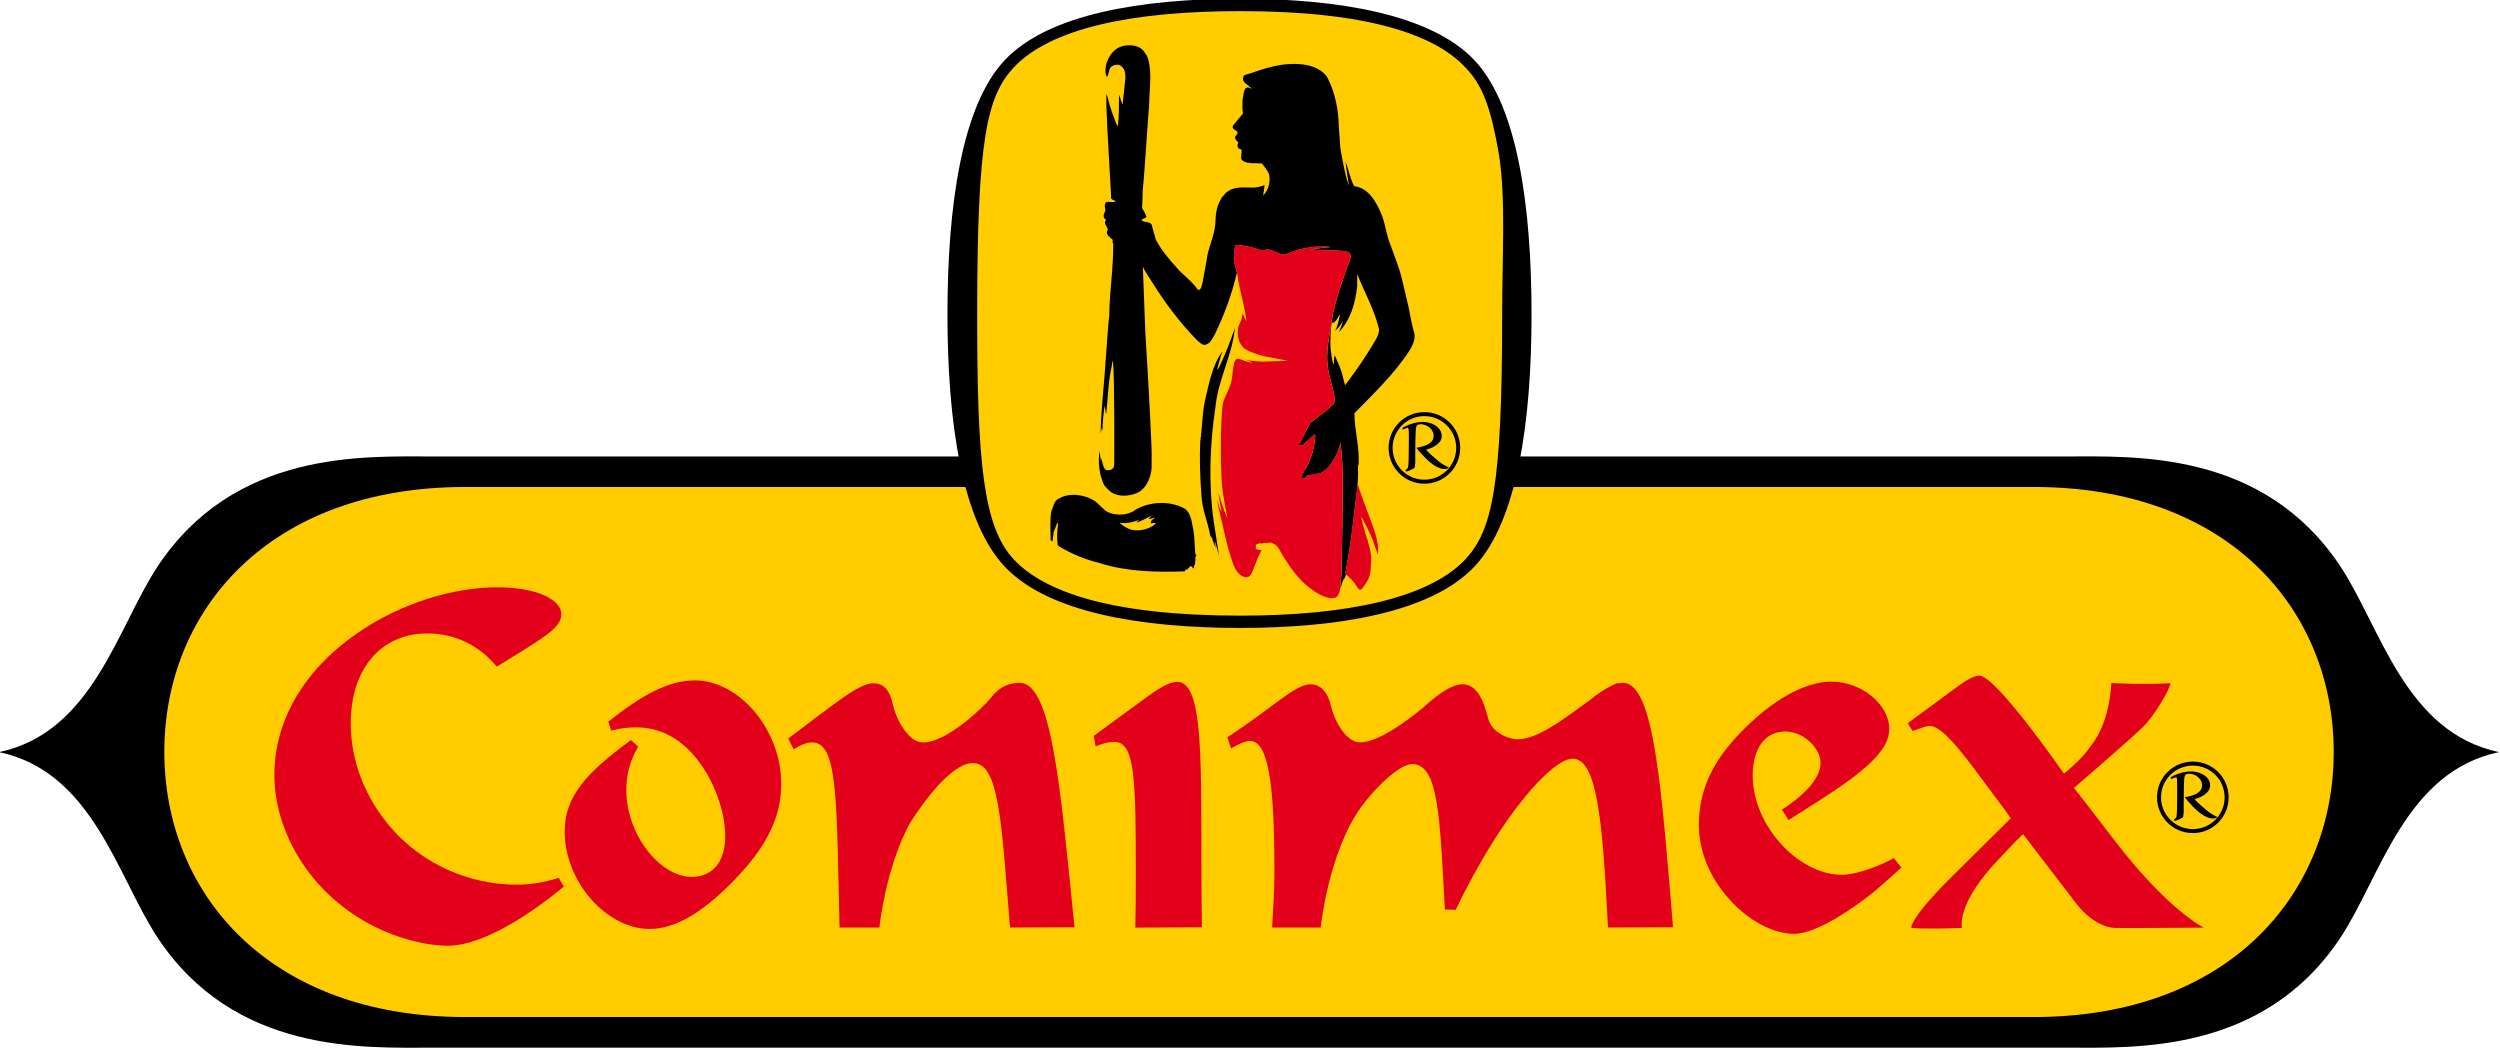<?xml version="1.0" encoding="UTF-8" standalone="no"?>
<!-- Created with Inkscape (http://www.inkscape.org/) -->
<svg
   xmlns:dc="http://purl.org/dc/elements/1.1/"
   xmlns:cc="http://web.resource.org/cc/"
   xmlns:rdf="http://www.w3.org/1999/02/22-rdf-syntax-ns#"
   xmlns:svg="http://www.w3.org/2000/svg"
   xmlns="http://www.w3.org/2000/svg"
   xmlns:sodipodi="http://sodipodi.sourceforge.net/DTD/sodipodi-0.dtd"
   xmlns:inkscape="http://www.inkscape.org/namespaces/inkscape"
   width="479"
   height="201"
   id="svg2"
   sodipodi:version="0.32"
   inkscape:version="0.45.1"
   version="1.0"
   inkscape:output_extension="org.inkscape.output.svg.inkscape">
  <g
     inkscape:label="Layer 1"
     inkscape:groupmode="layer"
     id="layer1"
     transform="translate(-400.674,-411.156)">
    <g
       id="g9425"
       transform="matrix(21.991,0,0,21.991,-8410.75,-12845.943)">
      <g
         transform="matrix(1,0,0,-1,-120.934,1426.935)"
         clip-path="url(#id212)"
         id="g8377">
        <g
           transform="translate(521.609,817.54)"
           id="g8379">
          <path
             style="fill:#000000;fill-rule:nonzero;stroke:none"
             d="M 0,0 C 0.814,0.172 1.028,1.078 1.377,1.611 C 2.05,2.635 3.177,2.576 3.785,2.576 L 10.893,2.576 L 18,2.576 C 18.603,2.576 19.73,2.635 20.404,1.611 C 20.753,1.078 20.966,0.172 21.781,0 C 20.966,-0.171 20.753,-1.076 20.404,-1.61 C 19.73,-2.634 18.603,-2.575 18,-2.575 L 10.893,-2.575 L 3.785,-2.575 C 3.177,-2.575 2.05,-2.634 1.377,-1.61 C 1.028,-1.076 0.814,-0.171 0,0"
             id="path8381" />
        </g>
      </g>
      <g
         transform="matrix(1,0,0,-1,-120.934,1426.935)"
         clip-path="url(#id213)"
         id="g8383">
        <g
           transform="translate(523.049,817.542)"
           id="g8385">
          <path
             style="fill:#ffcc00;fill-rule:nonzero;stroke:none"
             d="M 0,0 C 0,1.231 0.909,2.308 2.619,2.308 L 9.453,2.308 L 16.288,2.308 C 17.993,2.308 18.901,1.231 18.901,0 C 18.901,-1.231 17.993,-2.31 16.288,-2.31 L 9.453,-2.31 L 2.619,-2.31 C 0.909,-2.31 0,-1.231 0,0"
             id="path8387" />
        </g>
      </g>
      <g
         transform="matrix(1,0,0,-1,-120.934,1426.935)"
         clip-path="url(#id214)"
         id="g8389">
        <g
           transform="translate(525.523,815.853)"
           id="g8391">
          <path
             style="fill:#e2001a;fill-rule:nonzero;stroke:none"
             d="M 0,0 C -0.229,0 -0.539,0.088 -0.8,0.256 C -1.246,0.544 -1.515,1.022 -1.515,1.49 C -1.515,1.971 -1.246,2.423 -0.76,2.745 C -0.396,2.989 0.05,3.123 0.427,3.123 C 0.783,3.123 0.985,3.01 0.985,2.888 C 0.985,2.783 0.859,2.704 0.639,2.565 L 0.423,2.432 C 0.261,2.624 0.054,2.721 -0.184,2.721 C -0.58,2.721 -0.85,2.419 -0.85,1.937 C -0.85,1.61 -0.724,1.284 -0.494,1.022 C -0.224,0.712 0.184,0.532 0.594,0.532 C 0.719,0.532 0.841,0.553 0.962,0.591 L 1.007,0.516 C 0.585,0.167 0.225,0 0,0"
             id="path8393" />
        </g>
      </g>
      <g
         transform="matrix(1,0,0,-1,-120.934,1426.935)"
         clip-path="url(#id215)"
         id="g8395">
        <g
           transform="translate(527.074,817.211)"
           id="g8397">
          <path
             style="fill:#e2001a;fill-rule:nonzero;stroke:none"
             d="M 0,0 C 0,-0.394 0.296,-0.758 0.569,-0.758 C 0.753,-0.758 0.862,-0.627 0.862,-0.403 C 0.862,-0.203 0.777,0.058 0.625,0.256 C 0.477,0.45 0.292,0.545 0.084,0.545 C 0.016,0.545 -0.056,0.537 -0.132,0.516 L -0.156,0.595 C 0.136,0.826 0.368,0.954 0.597,0.954 C 0.981,0.954 1.35,0.528 1.35,0.05 C 1.35,-0.226 1.23,-0.472 0.994,-0.729 C 0.697,-1.052 0.437,-1.212 0.205,-1.212 C -0.169,-1.212 -0.537,-0.804 -0.537,-0.362 C -0.537,-0.05 -0.336,0.157 0.04,0.434 L 0.104,0.376 C 0.032,0.256 0,0.132 0,0"
             id="path8399" />
        </g>
      </g>
      <g
         transform="matrix(1,0,0,-1,-120.934,1426.935)"
         clip-path="url(#id216)"
         id="g8401">
        <g
           transform="translate(531.513,816.481)"
           id="g8403">
          <path
             style="fill:#e2001a;fill-rule:nonzero;stroke:none"
             d="M 0,0 C 0,0.8 -0.004,1.148 -0.185,1.148 C -0.236,1.148 -0.287,1.137 -0.35,1.108 L -0.366,1.201 L 0.032,1.492 C 0.181,1.602 0.28,1.671 0.362,1.671 C 0.625,1.671 0.557,0.75 0.576,-0.467 L -0.004,-0.47 C 0,-0.312 0,-0.154 0,0"
             id="path8405" />
        </g>
      </g>
      <g
         transform="matrix(1,0,0,-1,-120.934,1426.935)"
         clip-path="url(#id217)"
         id="g8407">
        <g
           transform="translate(537.901,816.289)"
           id="g8409">
          <path
             style="fill:#e2001a;fill-rule:nonzero;stroke:none"
             d="M 0,0 C -0.1,-0.077 -0.442,-0.332 -0.652,-0.332 C -0.83,-0.332 -1.049,-0.224 -1.227,-0.019 C -1.397,0.173 -1.482,0.402 -1.482,0.616 C -1.482,0.918 -1.364,1.164 -1.13,1.41 C -0.839,1.715 -0.551,1.865 -0.329,1.865 C -0.062,1.865 0.177,1.665 0.177,1.451 C 0.177,1.273 -0.021,1.092 -0.438,0.826 L -0.701,0.659 L -0.758,0.75 C -0.531,0.897 -0.422,1.039 -0.422,1.156 C -0.422,1.284 -0.568,1.431 -0.729,1.431 C -0.904,1.431 -1.013,1.284 -1.013,1.047 C -1.013,0.607 -0.612,0.182 -0.236,0.182 C -0.11,0.182 0.1,0.261 0.217,0.328 L 0.282,0.245 C 0.282,0.245 0.086,0.065 0,0"
             id="path8411" />
        </g>
      </g>
      <g
         transform="matrix(1,0,0,-1,-120.934,1426.935)"
         clip-path="url(#id218)"
         id="g8413">
        <g
           transform="translate(530.5,818.144)"
           id="g8415">
          <path
             style="fill:#e2001a;fill-rule:nonzero;stroke:none"
             d="M 0,0 C -0.065,0 -0.163,-0.02 -0.241,-0.121 C -0.301,-0.198 -0.639,-0.533 -0.853,-0.519 C -0.958,-0.513 -1.067,-0.345 -1.102,-0.194 C -1.134,-0.053 -1.188,-0.004 -1.277,-0.004 C -1.399,-0.004 -1.623,-0.191 -2.015,-0.486 L -1.968,-0.58 C -1.905,-0.539 -1.851,-0.519 -1.807,-0.519 C -1.579,-0.519 -1.595,-1.029 -1.568,-2.132 L -1.438,-2.132 L -1.221,-2.132 C -1.221,-2.132 -1.169,-1.619 -0.957,-1.226 C -0.752,-0.905 -0.549,-0.699 -0.407,-0.699 C -0.175,-0.699 -0.158,-1.215 -0.083,-2.132 L 0.479,-2.13 C 0.357,-0.937 0.286,0 0,0"
             id="path8417" />
        </g>
      </g>
      <g
         transform="matrix(1,0,0,-1,-120.934,1426.935)"
         clip-path="url(#id219)"
         id="g8419">
        <g
           transform="translate(535.757,818.144)"
           id="g8421">
          <path
             style="fill:#e2001a;fill-rule:nonzero;stroke:none"
             d="M 0,0 C -0.012,0 -0.023,-0.002 -0.035,-0.004 C -0.043,-0.001 -0.054,-0.003 -0.071,-0.012 C -0.08,-0.016 -0.089,-0.021 -0.099,-0.026 C -0.152,-0.05 -0.214,-0.091 -0.287,-0.15 C -0.505,-0.308 -0.771,-0.518 -0.948,-0.49 C -1.027,-0.477 -1.142,-0.424 -1.173,-0.315 C -1.183,-0.273 -1.209,-0.195 -1.209,-0.195 C -1.254,-0.074 -1.314,-0.013 -1.399,-0.013 C -1.483,-0.013 -1.598,-0.085 -1.749,-0.224 C -1.901,-0.346 -2.137,-0.52 -2.292,-0.519 C -2.397,-0.519 -2.505,-0.364 -2.544,-0.199 C -2.571,-0.083 -2.633,-0.013 -2.722,-0.013 C -2.859,-0.013 -3.056,-0.223 -3.446,-0.474 L -3.414,-0.572 C -3.343,-0.531 -3.292,-0.507 -3.249,-0.507 C -3.088,-0.507 -3.036,-0.883 -3.036,-1.647 C -3.036,-1.821 -3.048,-1.982 -3.056,-2.132 L -2.979,-2.132 L -2.91,-2.132 L -2.633,-2.132 C -2.633,-2.132 -2.567,-1.483 -2.283,-1.085 C -2.166,-0.924 -1.949,-0.706 -1.833,-0.708 C -1.609,-0.713 -1.595,-1.15 -1.551,-1.975 L -1.457,-1.978 C -1.045,-1.122 -0.608,-0.661 -0.439,-0.661 C -0.227,-0.661 -0.177,-1.182 -0.13,-2.132 L 0.437,-2.13 C 0.336,-0.933 0.275,0 0,0"
             id="path8423" />
        </g>
      </g>
      <g
         transform="matrix(1,0,0,-1,-120.934,1426.935)"
         clip-path="url(#id220)"
         id="g8425">
        <g
           transform="translate(540.048,816.761)"
           id="g8427">
          <path
             style="fill:#e2001a;fill-rule:nonzero;stroke:none"
             d="M 0,0 C -0.146,0.192 -0.361,0.467 -0.361,0.467 C -0.361,0.467 0.132,0.892 0.235,0.993 C 0.34,1.094 0.481,1.336 0.479,1.38 C 0.479,1.38 0.276,1.364 -0.036,1.381 C -0.036,1.381 -0.042,1.08 -0.186,0.871 C -0.259,0.766 -0.305,0.712 -0.448,0.591 C -0.448,0.591 -1.048,1.458 -1.19,1.446 C -1.245,1.441 -1.32,1.393 -1.422,1.316 L -1.809,1.031 L -1.767,0.963 C -1.699,0.987 -1.652,1.007 -1.616,1.007 C -1.487,1.007 -1.249,0.656 -1.094,0.451 C -0.938,0.246 -0.912,0.202 -0.912,0.202 C -0.912,0.202 -1.282,-0.165 -1.449,-0.33 C -1.615,-0.495 -1.782,-0.69 -1.778,-0.753 C -1.778,-0.753 -1.687,-0.765 -1.337,-0.753 C -1.337,-0.753 -1.394,-0.544 -1.01,-0.147 C -0.934,-0.069 -0.885,-0.009 -0.804,0.064 L -0.346,-0.534 C -0.239,-0.674 -0.107,-0.752 0.004,-0.753 C 0.116,-0.755 0.769,-0.75 0.769,-0.75 C 0.769,-0.75 0.46,-0.599 0,0"
             id="path8429" />
        </g>
      </g>
      <g
         transform="matrix(1,0,0,-1,-120.934,1426.935)"
         clip-path="url(#id221)"
         id="g8431">
        <g
           transform="translate(534.678,822.741)"
           id="g8433">
          <path
             style="fill:#ffcc00;fill-rule:nonzero;stroke:none"
             d="M 0,0 C -0.072,0.419 -0.143,0.608 -0.294,0.765 C -0.556,1.046 -1.137,1.255 -2.255,1.255 C -3.201,1.255 -3.907,1.105 -4.228,0.765 C -4.463,0.51 -4.547,0.145 -4.547,-1.392 C -4.547,-2.679 -4.495,-3.235 -4.228,-3.522 C -3.966,-3.803 -3.384,-4.012 -2.255,-4.012 C -1.332,-4.012 -0.614,-3.861 -0.294,-3.522 C -0.059,-3.267 0.027,-2.889 0.027,-1.392 C 0.027,-0.876 0.06,-0.392 0,0"
             id="path8435" />
        </g>
      </g>
      <g
         transform="matrix(1,0,0,-1,-120.934,1426.935)"
         clip-path="url(#id222)"
         id="g8437">
        <g
           transform="translate(534.678,822.741)"
           id="g8439">
          <path
             style="fill:none;stroke:#ffce00;stroke-width:0.111;stroke-linecap:butt;stroke-linejoin:miter;stroke-miterlimit:1"
             d="M 0,0 C -0.072,0.419 -0.143,0.608 -0.294,0.765 C -0.556,1.046 -1.137,1.255 -2.255,1.255 C -3.201,1.255 -3.907,1.105 -4.228,0.765 C -4.463,0.51 -4.547,0.145 -4.547,-1.392 C -4.547,-2.679 -4.495,-3.235 -4.228,-3.522 C -3.966,-3.803 -3.384,-4.012 -2.255,-4.012 C -1.332,-4.012 -0.614,-3.861 -0.294,-3.522 C -0.059,-3.267 0.027,-2.889 0.027,-1.392 C 0.027,-0.876 0.06,-0.392 0,0 z "
             stroke-miterlimit="1"
             id="path8441" />
        </g>
      </g>
      <g
         transform="matrix(1,0,0,-1,-120.934,1426.935)"
         clip-path="url(#id223)"
         id="g8443">
        <g
           transform="translate(534.678,822.741)"
           id="g8445">
          <path
             style="fill:#000000;fill-rule:nonzero;stroke:none"
             d="M 0,0 C -0.072,0.419 -0.143,0.608 -0.294,0.765 C -0.556,1.046 -1.137,1.255 -2.255,1.255 C -3.201,1.255 -3.907,1.105 -4.228,0.765 C -4.463,0.51 -4.547,0.145 -4.547,-1.392 C -4.547,-2.679 -4.495,-3.235 -4.228,-3.522 C -3.966,-3.803 -3.384,-4.012 -2.255,-4.012 C -1.332,-4.012 -0.614,-3.861 -0.294,-3.522 C -0.059,-3.267 0.027,-2.889 0.027,-1.392 C 0.027,-0.876 0.06,-0.392 0,0 M -0.218,-3.588 C -0.596,-3.985 -1.403,-4.119 -2.256,-4.119 C -3.119,-4.119 -3.926,-3.985 -4.304,-3.588 C -4.682,-3.192 -4.806,-2.313 -4.806,-1.391 C -4.806,-0.444 -4.682,0.434 -4.304,0.831 C -3.926,1.228 -3.119,1.363 -2.256,1.363 C -1.403,1.363 -0.596,1.228 -0.218,0.831 C 0.16,0.434 0.283,-0.444 0.283,-1.391 C 0.283,-2.313 0.16,-3.192 -0.218,-3.588"
             id="path8447" />
        </g>
      </g>
      <g
         transform="matrix(1,0,0,-1,-120.934,1426.935)"
         clip-path="url(#id224)"
         id="g8449">
        <g
           transform="translate(532.206,820.539)"
           id="g8451">
          <path
             style="fill:#000000;fill-rule:nonzero;stroke:none"
             d="M 0,0 C -0.048,-0.315 -0.06,-0.671 -0.014,-0.989 L 0.032,-1.287 L -0.003,-1.163 C -0.012,-1.181 0.008,-1.198 0,-1.213 C -0.01,-1.187 -0.022,-1.164 -0.028,-1.135 L -0.044,-1.115 C -0.065,-0.994 -0.114,-0.891 -0.121,-0.764 C -0.133,-0.608 -0.139,-0.444 -0.131,-0.281 L -0.126,-0.277 C -0.13,-0.275 -0.13,-0.259 -0.126,-0.252 C -0.115,-0.153 -0.112,-0.04 -0.091,0.06 C -0.055,0.211 -0.029,0.367 0.062,0.493 C 0.047,0.456 0.018,0.348 0.015,0.331 C 0.028,0.343 0.036,0.361 0.042,0.374 C 0.093,0.479 0.132,0.588 0.171,0.697 C 0.147,0.456 0.023,0.246 0,0"
             id="path8453" />
        </g>
      </g>
      <g
         transform="matrix(1,0,0,-1,-120.934,1426.935)"
         clip-path="url(#id225)"
         id="g8455">
        <g
           transform="translate(532.461,823.439)"
           id="g8457">
          <path
             style="fill:#000000;fill-rule:nonzero;stroke:none"
             d="M 0,0 C -0.006,-0.001 -0.011,-0.015 -0.011,-0.015 C -0.028,-0.065 0.032,-0.086 0.062,-0.118 C 0.061,-0.121 0.056,-0.118 0.053,-0.116 C -0.015,-0.081 -0.005,-0.174 -0.018,-0.214 C -0.019,-0.253 -0.021,-0.297 -0.014,-0.335 L -0.101,-0.44 C -0.115,-0.473 -0.078,-0.475 -0.063,-0.495 C -0.058,-0.512 -0.07,-0.522 -0.081,-0.533 C -0.09,-0.556 -0.067,-0.574 -0.054,-0.588 C -0.06,-0.601 -0.066,-0.614 -0.059,-0.629 C -0.053,-0.649 -0.035,-0.637 -0.026,-0.655 C -0.024,-0.68 -0.035,-0.711 -0.027,-0.736 C -0.004,-0.766 0.052,-0.769 0.091,-0.768 L 0.15,-0.77 C 0.159,-0.781 0.206,-0.836 0.215,-0.872 C 0.225,-0.935 0.207,-1.007 0.161,-1.049 C 0.166,-1.025 0.171,-0.983 0.174,-0.959 C 0.142,-0.969 0.125,-0.977 0.087,-0.98 C 0.044,-0.983 0.005,-0.975 -0.039,-0.98 C -0.094,-0.983 -0.153,-1.004 -0.184,-1.051 C -0.191,-1.058 -0.203,-1.069 -0.203,-1.076 C -0.24,-1.134 -0.251,-1.198 -0.254,-1.268 C -0.255,-1.394 -0.319,-1.498 -0.331,-1.614 L -0.366,-1.806 C -0.377,-1.848 -0.379,-1.858 -0.391,-1.87 C -0.398,-1.875 -0.405,-1.87 -0.41,-1.867 C -0.463,-1.79 -0.536,-1.745 -0.597,-1.672 C -0.664,-1.598 -0.728,-1.521 -0.773,-1.435 L -0.811,-1.301 C -0.834,-1.272 -0.878,-1.287 -0.896,-1.265 C -0.895,-1.247 -0.862,-1.253 -0.856,-1.234 C -0.873,-1.183 -0.885,-1.174 -0.887,-1.172 C -0.889,-1.168 -0.891,-1.164 -0.893,-1.157 C -0.892,-1.11 -0.887,-1.065 -0.889,-1.017 C -0.87,-0.846 -0.841,-0.341 -0.832,-0.266 C -0.831,-0.13 -0.806,0 -0.838,0.132 C -0.846,0.166 -0.861,0.183 -0.884,0.216 C -0.904,0.235 -0.926,0.248 -0.958,0.255 C -1.025,0.268 -1.095,0.255 -1.143,0.206 C -1.192,0.153 -1.221,0.084 -1.21,0.006 C -1.202,0.001 -1.21,-0.016 -1.197,-0.013 C -1.178,0.012 -1.187,0.052 -1.159,0.075 C -1.141,0.088 -1.115,0.093 -1.091,0.088 C -1.048,0.065 -1.037,0.029 -1.039,-0.031 C -1.042,-0.067 -1.061,-0.225 -1.062,-0.259 C -1.07,-0.244 -1.086,-0.187 -1.094,-0.172 C -1.095,-0.267 -1.094,-0.359 -1.104,-0.447 L -1.118,-0.425 C -1.147,-0.347 -1.172,-0.286 -1.195,-0.188 L -1.204,-0.163 L -1.204,-0.184 C -1.208,-0.272 -1.198,-0.367 -1.197,-0.451 L -1.163,-1.057 C -1.175,-1.088 -1.129,-1.089 -1.125,-1.101 C -1.154,-1.12 -1.206,-1.085 -1.216,-1.124 C -1.225,-1.158 -1.2,-1.171 -1.225,-1.207 C -1.235,-1.243 -1.218,-1.253 -1.206,-1.263 C -1.242,-1.301 -1.173,-1.327 -1.199,-1.362 C -1.205,-1.395 -1.175,-1.413 -1.155,-1.429 C -1.139,-1.439 -1.161,-1.456 -1.145,-1.466 C -1.141,-1.67 -1.178,-1.889 -1.179,-2.096 C -1.188,-2.144 -1.21,-2.493 -1.22,-2.615 C -1.221,-2.643 -1.256,-2.985 -1.254,-3.127 L -1.245,-3.075 L -1.238,-3.099 C -1.238,-3.029 -1.229,-2.948 -1.22,-2.88 C -1.216,-2.905 -1.208,-2.956 -1.206,-2.955 C -1.191,-2.818 -1.19,-2.703 -1.165,-2.571 C -1.157,-2.543 -1.157,-2.514 -1.147,-2.486 C -1.131,-2.652 -1.136,-3.391 -1.136,-3.391 C -1.136,-3.391 -1.133,-3.429 -1.168,-3.44 L -1.185,-3.443 C -1.204,-3.446 -1.218,-3.433 -1.218,-3.433 C -1.234,-3.408 -1.242,-3.365 -1.246,-3.338 C -1.246,-3.343 -1.251,-3.36 -1.252,-3.366 C -1.254,-3.333 -1.262,-3.3 -1.267,-3.273 C -1.273,-3.365 -1.271,-3.453 -1.239,-3.537 C -1.23,-3.563 -1.223,-3.574 -1.207,-3.593 C -1.19,-3.612 -1.18,-3.62 -1.18,-3.62 C -1.123,-3.674 -1.026,-3.674 -0.952,-3.647 C -0.862,-3.617 -0.818,-3.514 -0.81,-3.426 L -0.81,-3.347 C -0.81,-3.31 -0.809,-3.259 -0.812,-3.219 C -0.822,-2.945 -0.862,-2.277 -0.865,-2.242 L -0.884,-1.735 L -0.887,-1.67 C -0.865,-1.718 -0.831,-1.763 -0.802,-1.81 C -0.693,-1.987 -0.562,-2.159 -0.411,-2.314 C -0.395,-2.325 -0.379,-2.345 -0.359,-2.35 C -0.303,-2.355 -0.284,-2.298 -0.26,-2.261 C -0.178,-2.09 -0.11,-1.909 -0.067,-1.722 L -0.066,-1.724 C -0.075,-1.686 -0.094,-1.632 -0.094,-1.603 C -0.094,-1.568 -0.082,-1.48 -0.082,-1.48 C -0.082,-1.48 -0.014,-1.482 0.041,-1.496 C 0.096,-1.51 0.123,-1.519 0.15,-1.527 C 0.178,-1.535 0.183,-1.521 0.183,-1.521 C 0.183,-1.521 0.211,-1.516 0.249,-1.532 C 0.287,-1.549 0.32,-1.565 0.339,-1.565 C 0.359,-1.565 0.435,-1.527 0.507,-1.513 C 0.563,-1.502 0.6,-1.496 0.64,-1.495 C 0.651,-1.494 0.662,-1.494 0.673,-1.494 C 0.728,-1.494 0.752,-1.498 0.752,-1.498 L 0.62,-1.513 L 0.575,-1.521 C 0.575,-1.521 0.619,-1.523 0.66,-1.524 C 0.716,-1.525 0.827,-1.529 0.852,-1.532 C 0.879,-1.535 0.898,-1.535 0.911,-1.549 C 0.925,-1.563 0.931,-1.577 0.92,-1.606 C 0.902,-1.653 0.789,-1.946 0.761,-2.132 C 0.734,-2.318 0.693,-2.447 0.745,-2.641 C 0.796,-2.836 0.796,-2.844 0.764,-2.877 C 0.731,-2.91 0.572,-3.033 0.572,-3.033 C 0.572,-3.033 0.531,-3.104 0.526,-3.12 C 0.52,-3.137 0.49,-3.192 0.485,-3.2 C 0.479,-3.208 0.465,-3.216 0.473,-3.222 C 0.482,-3.228 0.498,-3.233 0.512,-3.219 C 0.526,-3.206 0.586,-3.151 0.594,-3.145 C 0.602,-3.139 0.605,-3.129 0.613,-3.134 C 0.622,-3.139 0.608,-3.258 0.575,-3.34 C 0.542,-3.422 0.523,-3.438 0.514,-3.46 C 0.512,-3.468 0.497,-3.495 0.494,-3.5 L 0.5,-3.515 L 0.511,-3.516 C 0.511,-3.516 0.517,-3.515 0.517,-3.515 C 0.531,-3.509 0.55,-3.485 0.55,-3.485 L 0.572,-3.485 C 0.586,-3.485 0.605,-3.48 0.619,-3.477 C 0.632,-3.474 0.654,-3.482 0.704,-3.441 C 0.753,-3.4 0.791,-3.334 0.81,-3.285 C 0.83,-3.235 0.835,-3.203 0.835,-3.203 C 0.835,-3.203 0.849,-3.285 0.855,-3.46 C 0.859,-3.635 0.846,-4.249 0.846,-4.29 C 0.846,-4.315 0.843,-4.37 0.841,-4.39 C 0.837,-4.42 0.837,-4.445 0.833,-4.469 C 0.851,-4.443 0.847,-4.407 0.871,-4.383 C 0.88,-4.374 0.877,-4.359 0.884,-4.351 C 0.88,-4.348 0.878,-4.346 0.878,-4.346 C 0.895,-4.245 0.927,-4.064 0.942,-3.926 C 0.957,-3.793 0.972,-3.671 0.981,-3.609 C 0.98,-3.609 0.98,-3.608 0.98,-3.608 C 0.989,-3.542 0.989,-3.472 0.988,-3.403 L 0.994,-3.391 C 1.002,-3.232 0.957,-3.101 0.957,-2.947 C 1.125,-2.774 1.31,-2.599 1.44,-2.395 C 1.453,-2.371 1.468,-2.347 1.475,-2.319 L 1.481,-2.289 C 1.484,-2.249 1.474,-2.237 1.471,-2.222 C 1.454,-2.16 1.431,-2.032 1.431,-2.032 C 1.411,-1.949 1.374,-1.79 1.374,-1.79 C 1.35,-1.684 1.308,-1.585 1.273,-1.485 C 1.236,-1.4 1.229,-1.31 1.197,-1.224 C 1.154,-1.118 1.084,-0.982 0.955,-0.968 C 0.918,-0.902 0.908,-0.826 0.879,-0.754 C 0.881,-0.765 0.888,-0.826 0.888,-0.826 C 0.899,-0.91 0.903,-0.927 0.91,-0.959 C 0.888,-0.933 0.846,-0.714 0.834,-0.635 C 0.829,-0.576 0.827,-0.515 0.821,-0.453 C 0.818,-0.299 0.789,-0.156 0.724,-0.027 C 0.724,-0.027 0.712,-0.004 0.699,0.008 C 0.631,0.076 0.533,0.097 0.432,0.097 C 0.293,0.098 0.167,0.055 0.043,0.013 C 0.041,0.012 0.041,0.013 0.037,0.011 C 0.037,0.011 0.031,0.01 0.019,0.006 C 0.01,0.003 0.01,0.003 0,0 M 1.105,-2.368 C 1.048,-2.462 0.985,-2.556 0.916,-2.647 L 0.875,-2.703 C 0.863,-2.663 0.858,-2.63 0.844,-2.584 C 0.83,-2.544 0.814,-2.504 0.796,-2.466 C 0.792,-2.46 0.791,-2.444 0.783,-2.446 C 0.778,-2.461 0.781,-2.508 0.773,-2.525 C 0.769,-2.501 0.763,-2.482 0.759,-2.458 C 0.754,-2.415 0.746,-2.376 0.747,-2.329 C 0.748,-2.263 0.75,-2.217 0.759,-2.16 C 0.798,-2.16 0.809,-2.109 0.831,-2.085 C 0.822,-2.131 0.812,-2.188 0.788,-2.228 L 0.815,-2.203 C 0.831,-2.185 0.843,-2.164 0.857,-2.144 C 0.848,-2.177 0.822,-2.24 0.822,-2.24 C 0.925,-2.129 0.965,-1.987 0.981,-1.839 L 0.981,-1.734 C 1.046,-1.896 1.132,-2.047 1.172,-2.217 C 1.17,-2.273 1.134,-2.319 1.105,-2.368"
             id="path8459" />
        </g>
      </g>
      <g
         transform="matrix(1,0,0,-1,-120.934,1426.935)"
         clip-path="url(#id226)"
         id="g8461">
        <g
           transform="translate(532.025,819.16)"
           id="g8463">
          <path
             style="fill:#000000;fill-rule:nonzero;stroke:none"
             d="M 0,0 C 0,-0.001 0,-0.001 0,-0.001 C 0.001,-0.001 0,-0.001 0,0"
             id="path8465" />
        </g>
      </g>
      <g
         transform="matrix(1,0,0,-1,-120.934,1426.935)"
         clip-path="url(#id227)"
         id="g8467">
        <g
           transform="translate(531.482,819.476)"
           id="g8469">
          <path
             style="fill:#000000;fill-rule:nonzero;stroke:none"
             d="M 0,0 C -0.042,0.01 -0.078,0.034 -0.112,0.062 C -0.051,0.053 0.006,0.067 0.059,0.087 C 0.055,0.085 0.046,0.071 0.036,0.064 C 0.072,0.071 0.135,0.109 0.17,0.127 C 0.166,0.121 0.148,0.1 0.14,0.095 C 0.158,0.095 0.181,0.102 0.199,0.111 C 0.19,0.095 0.151,0.081 0.165,0.055 C 0.177,0.063 0.198,0.062 0.206,0.056 C 0.155,0.009 0.074,-0.013 0,0 M 0.55,-0.24 C 0.549,-0.231 0.57,-0.217 0.55,-0.213 C 0.542,-0.142 0.545,-0.067 0.533,-0.002 C 0.517,0.065 0.517,0.141 0.457,0.186 C 0.32,0.261 0.128,0.248 0.003,0.159 C -0.065,0.123 -0.167,0.125 -0.232,0.166 L -0.32,0.248 C -0.408,0.307 -0.54,0.329 -0.636,0.275 C -0.685,0.254 -0.685,0.203 -0.704,0.166 C -0.719,0.086 -0.712,0.003 -0.711,-0.079 C -0.714,-0.092 -0.7,-0.095 -0.695,-0.102 C -0.692,-0.073 -0.686,-0.044 -0.685,-0.014 L -0.68,-0.014 C -0.683,0.006 -0.664,0.012 -0.668,0.031 C -0.654,0.036 -0.664,0.064 -0.645,0.057 C -0.654,0.001 -0.658,-0.069 -0.65,-0.13 L -0.64,-0.142 C -0.529,-0.21 -0.408,-0.258 -0.281,-0.29 C -0.047,-0.364 0.208,-0.37 0.459,-0.361 L 0.462,-0.347 C 0.481,-0.353 0.494,-0.324 0.509,-0.314 C 0.523,-0.32 0.525,-0.331 0.537,-0.337 L 0.539,-0.304 L 0.54,-0.306 C 0.539,-0.31 0.542,-0.314 0.543,-0.316 C 0.545,-0.292 0.554,-0.266 0.55,-0.24"
             id="path8471" />
        </g>
      </g>
      <g
         transform="matrix(1,0,0,-1,-120.934,1426.935)"
         clip-path="url(#id228)"
         id="g8473">
        <g
           transform="translate(533.301,819.049)"
           id="g8475">
          <path
             style="fill:#e2001a;fill-rule:nonzero;stroke:none"
             d="M 0,0 C -0.004,-0.033 -0.004,-0.059 -0.008,-0.086 C -0.019,-0.149 -0.039,-0.179 -0.107,-0.165 C -0.176,-0.152 -0.267,-0.092 -0.342,-0.018 C -0.422,0.062 -0.504,0.193 -0.537,0.256 C -0.549,0.28 -0.564,0.295 -0.583,0.304 C -0.586,0.306 -0.59,0.306 -0.592,0.308 C -0.602,0.316 -0.626,0.321 -0.641,0.314 C -0.654,0.308 -0.668,0.319 -0.676,0.313 C -0.688,0.303 -0.706,0.315 -0.716,0.307 C -0.717,0.306 -0.723,0.307 -0.725,0.306 C -0.731,0.303 -0.742,0.298 -0.743,0.294 C -0.745,0.292 -0.739,0.286 -0.74,0.284 C -0.746,0.273 -0.745,0.266 -0.736,0.259 C -0.723,0.248 -0.69,0.254 -0.69,0.254 C -0.69,0.254 -0.715,0.21 -0.745,0.133 C -0.775,0.057 -0.78,0.031 -0.808,0.018 C -0.835,0.004 -0.89,0.029 -0.92,0.087 C -0.95,0.144 -0.992,0.287 -1.016,0.402 C -1.029,0.463 -1.098,0.743 -1.078,0.679 C -1.073,0.661 -1.038,0.565 -1.042,0.594 C -1.046,0.629 -1.056,0.656 -1.057,0.676 C -1.058,0.684 -1.07,0.757 -1.07,0.757 C -1.07,0.757 -1.038,0.648 -1.019,0.598 C -1,0.549 -0.989,0.528 -0.989,0.528 C -0.989,0.528 -1.031,0.73 -1.039,0.839 C -1.047,0.949 -1.051,1.237 -1.041,1.39 C -1.033,1.509 -1.038,1.527 -0.992,1.623 C -0.945,1.719 -0.95,1.757 -0.945,1.795 C -0.939,1.834 -0.937,1.875 -0.923,1.9 C -0.909,1.924 -0.899,1.919 -0.876,1.913 C -0.855,1.907 -0.8,1.882 -0.779,1.885 C -0.766,1.887 -0.844,1.913 -0.834,1.91 C -0.789,1.898 -0.685,1.893 -0.685,1.893 L -0.466,1.9 C -0.466,1.9 -0.518,1.913 -0.619,1.93 C -0.721,1.946 -0.822,1.99 -0.843,2.009 C -0.866,2.028 -0.897,2.071 -0.899,2.135 C -0.9,2.2 -0.892,2.205 -0.871,2.251 C -0.86,2.275 -0.86,2.313 -0.86,2.313 L -0.824,2.245 C -0.824,2.245 -0.83,2.308 -0.852,2.404 C -0.874,2.499 -0.897,2.592 -0.902,2.644 C -0.905,2.677 -0.934,2.751 -0.934,2.787 C -0.934,2.823 -0.923,2.91 -0.923,2.91 C -0.923,2.91 -0.855,2.908 -0.8,2.894 C -0.745,2.88 -0.718,2.872 -0.69,2.864 C -0.663,2.856 -0.657,2.869 -0.657,2.869 C -0.657,2.869 -0.63,2.875 -0.591,2.858 C -0.553,2.842 -0.52,2.825 -0.501,2.825 C -0.482,2.825 -0.406,2.864 -0.334,2.877 C -0.278,2.888 -0.24,2.894 -0.2,2.896 C -0.189,2.896 -0.179,2.897 -0.167,2.897 C -0.112,2.897 -0.089,2.892 -0.089,2.892 L -0.221,2.878 L -0.265,2.87 C -0.265,2.87 -0.222,2.867 -0.181,2.866 C -0.125,2.865 -0.014,2.861 0.011,2.858 C 0.039,2.855 0.057,2.855 0.07,2.841 C 0.084,2.828 0.09,2.813 0.079,2.784 C 0.062,2.737 -0.052,2.444 -0.08,2.258 C -0.107,2.072 -0.148,1.943 -0.096,1.749 C -0.044,1.554 -0.044,1.547 -0.077,1.514 C -0.11,1.481 -0.269,1.357 -0.269,1.357 C -0.269,1.357 -0.31,1.286 -0.315,1.27 C -0.321,1.253 -0.351,1.198 -0.356,1.19 C -0.362,1.182 -0.375,1.174 -0.367,1.168 C -0.359,1.163 -0.342,1.158 -0.329,1.171 C -0.315,1.184 -0.255,1.24 -0.247,1.245 C -0.238,1.251 -0.236,1.261 -0.228,1.256 C -0.219,1.251 -0.233,1.132 -0.266,1.05 C -0.299,0.968 -0.318,0.952 -0.326,0.93 C -0.334,0.908 -0.345,0.897 -0.345,0.889 C -0.345,0.881 -0.337,0.87 -0.323,0.875 C -0.31,0.881 -0.291,0.905 -0.291,0.905 L -0.269,0.905 C -0.255,0.905 -0.236,0.915 -0.222,0.917 C -0.208,0.92 -0.187,0.908 -0.137,0.949 C -0.088,0.99 -0.049,1.056 -0.03,1.105 C -0.011,1.155 -0.006,1.187 -0.006,1.187 C -0.006,1.187 0.008,1.105 0.014,0.93 C 0.019,0.755 0.005,0.142 0.005,0.1 C 0.005,0.076 0.002,0.02 0,0"
             id="path8477" />
        </g>
      </g>
      <g
         transform="matrix(1,0,0,-1,-120.934,1426.935)"
         clip-path="url(#id229)"
         id="g8479">
        <g
           transform="translate(533.338,819.093)"
           id="g8481">
          <path
             style="fill:#e2001a;fill-rule:nonzero;stroke:none"
             d="M 0,0 C 0.017,0.101 0.049,0.282 0.064,0.42 C 0.086,0.615 0.109,0.783 0.109,0.783 C 0.109,0.783 0.126,0.725 0.139,0.69 C 0.153,0.654 0.22,0.467 0.245,0.401 C 0.27,0.336 0.286,0.261 0.286,0.228 C 0.286,0.195 0.284,0.172 0.284,0.172 C 0.284,0.172 0.264,0.218 0.245,0.28 C 0.226,0.343 0.138,0.502 0.138,0.502 C 0.138,0.502 0.144,0.456 0.173,0.36 C 0.204,0.264 0.231,0.185 0.226,0.103 C 0.22,0.02 0.222,-0.018 0.182,-0.078 C 0.15,-0.127 0.138,-0.146 0.122,-0.136 C 0.105,-0.125 0.089,-0.083 0.056,-0.051 C 0.023,-0.018 0,0 0,0"
             id="path8483" />
        </g>
      </g>
      <g
         transform="matrix(1,0,0,-1,-120.934,1426.935)"
         clip-path="url(#id230)"
         id="g8485">
        <g
           transform="translate(540.632,816.968)"
           id="g8487">
          <path
             style="fill:#000000;fill-rule:nonzero;stroke:none"
             d="M 0,0 C -0.039,-0.021 -0.061,-0.027 -0.067,-0.027 C -0.071,-0.027 -0.074,-0.021 -0.074,-0.017 C -0.074,-0.01 -0.06,-0.011 -0.053,0.006 C -0.047,0.02 -0.046,0.094 -0.046,0.233 L -0.046,0.275 C -0.046,0.327 -0.046,0.352 -0.054,0.352 C -0.069,0.352 -0.088,0.339 -0.097,0.339 C -0.099,0.339 -0.102,0.343 -0.102,0.35 C -0.102,0.354 -0.093,0.358 -0.077,0.367 C -0.023,0.392 0.028,0.404 0.074,0.404 C 0.139,0.404 0.214,0.374 0.235,0.317 C 0.251,0.271 0.236,0.239 0.207,0.213 C 0.186,0.193 0.148,0.173 0.107,0.163 C 0.103,0.162 0.131,0.131 0.211,0.065 C 0.266,0.019 0.302,0.013 0.302,0.006 C 0.302,0.002 0.283,-0.007 0.266,-0.007 C 0.221,-0.005 0.161,0.025 0.095,0.093 C 0.047,0.144 0.028,0.168 0.021,0.18 C 0.021,0.18 0.053,0.184 0.073,0.19 C 0.149,0.212 0.174,0.247 0.171,0.291 C 0.167,0.345 0.107,0.386 0.055,0.384 C 0.032,0.383 0.022,0.376 0.018,0.355 C 0.014,0.342 0.011,0.264 0.011,0.123 L 0.011,0.099 C 0.011,0.062 0.013,0.007 0,0"
             id="path8489" />
        </g>
      </g>
      <g
         transform="matrix(1,0,0,-1,-120.934,1426.935)"
         clip-path="url(#id231)"
         id="g8491">
        <g
           transform="translate(540.428,817.146)"
           id="g8493">
          <path
             style="fill:none;stroke:#000000;stroke-width:0.035;stroke-linecap:butt;stroke-linejoin:miter;stroke-miterlimit:4"
             d="M 0,0 C 0,-0.163 0.132,-0.294 0.295,-0.294 C 0.458,-0.294 0.589,-0.163 0.589,0 C 0.589,0.163 0.458,0.294 0.295,0.294 C 0.132,0.294 0,0.163 0,0 z "
             stroke-miterlimit="4"
             id="path8495" />
        </g>
      </g>
      <g
         transform="matrix(1,0,0,-1,-120.934,1426.935)"
         clip-path="url(#id232)"
         id="g8497">
        <g
           transform="translate(533.937,820.013)"
           id="g8499">
          <path
             style="fill:#000000;fill-rule:nonzero;stroke:none"
             d="M 0,0 C -0.04,-0.022 -0.062,-0.028 -0.067,-0.028 C -0.07,-0.028 -0.074,-0.022 -0.074,-0.018 C -0.074,-0.011 -0.06,-0.011 -0.053,0.006 C -0.047,0.019 -0.045,0.093 -0.045,0.233 L -0.045,0.275 C -0.045,0.327 -0.046,0.352 -0.054,0.352 C -0.069,0.352 -0.089,0.338 -0.097,0.338 C -0.099,0.338 -0.101,0.343 -0.101,0.349 C -0.101,0.353 -0.092,0.357 -0.076,0.366 C -0.023,0.391 0.027,0.404 0.075,0.404 C 0.14,0.404 0.215,0.373 0.235,0.316 C 0.251,0.271 0.237,0.238 0.207,0.212 C 0.186,0.193 0.148,0.172 0.107,0.163 C 0.103,0.161 0.131,0.131 0.211,0.064 C 0.266,0.018 0.302,0.013 0.302,0.006 C 0.302,0.002 0.284,-0.008 0.266,-0.007 C 0.221,-0.006 0.161,0.025 0.096,0.093 C 0.047,0.143 0.028,0.168 0.021,0.179 C 0.021,0.179 0.053,0.184 0.073,0.19 C 0.15,0.212 0.174,0.247 0.171,0.29 C 0.167,0.345 0.107,0.385 0.056,0.384 C 0.032,0.383 0.022,0.376 0.018,0.355 C 0.015,0.342 0.011,0.264 0.011,0.123 L 0.011,0.099 C 0.011,0.061 0.013,0.006 0,0"
             id="path8501" />
        </g>
      </g>
      <g
         transform="matrix(1,0,0,-1,-120.934,1426.935)"
         clip-path="url(#id233)"
         id="g8503">
        <g
           transform="translate(533.733,820.191)"
           id="g8505">
          <path
             style="fill:none;stroke:#000000;stroke-width:0.035;stroke-linecap:butt;stroke-linejoin:miter;stroke-miterlimit:4"
             d="M 0,0 C 0,-0.163 0.132,-0.295 0.294,-0.295 C 0.457,-0.295 0.589,-0.163 0.589,0 C 0.589,0.162 0.457,0.294 0.294,0.294 C 0.132,0.294 0,0.162 0,0 z "
             stroke-miterlimit="4"
             id="path8507" />
        </g>
      </g>
    </g>
  </g>
</svg>
